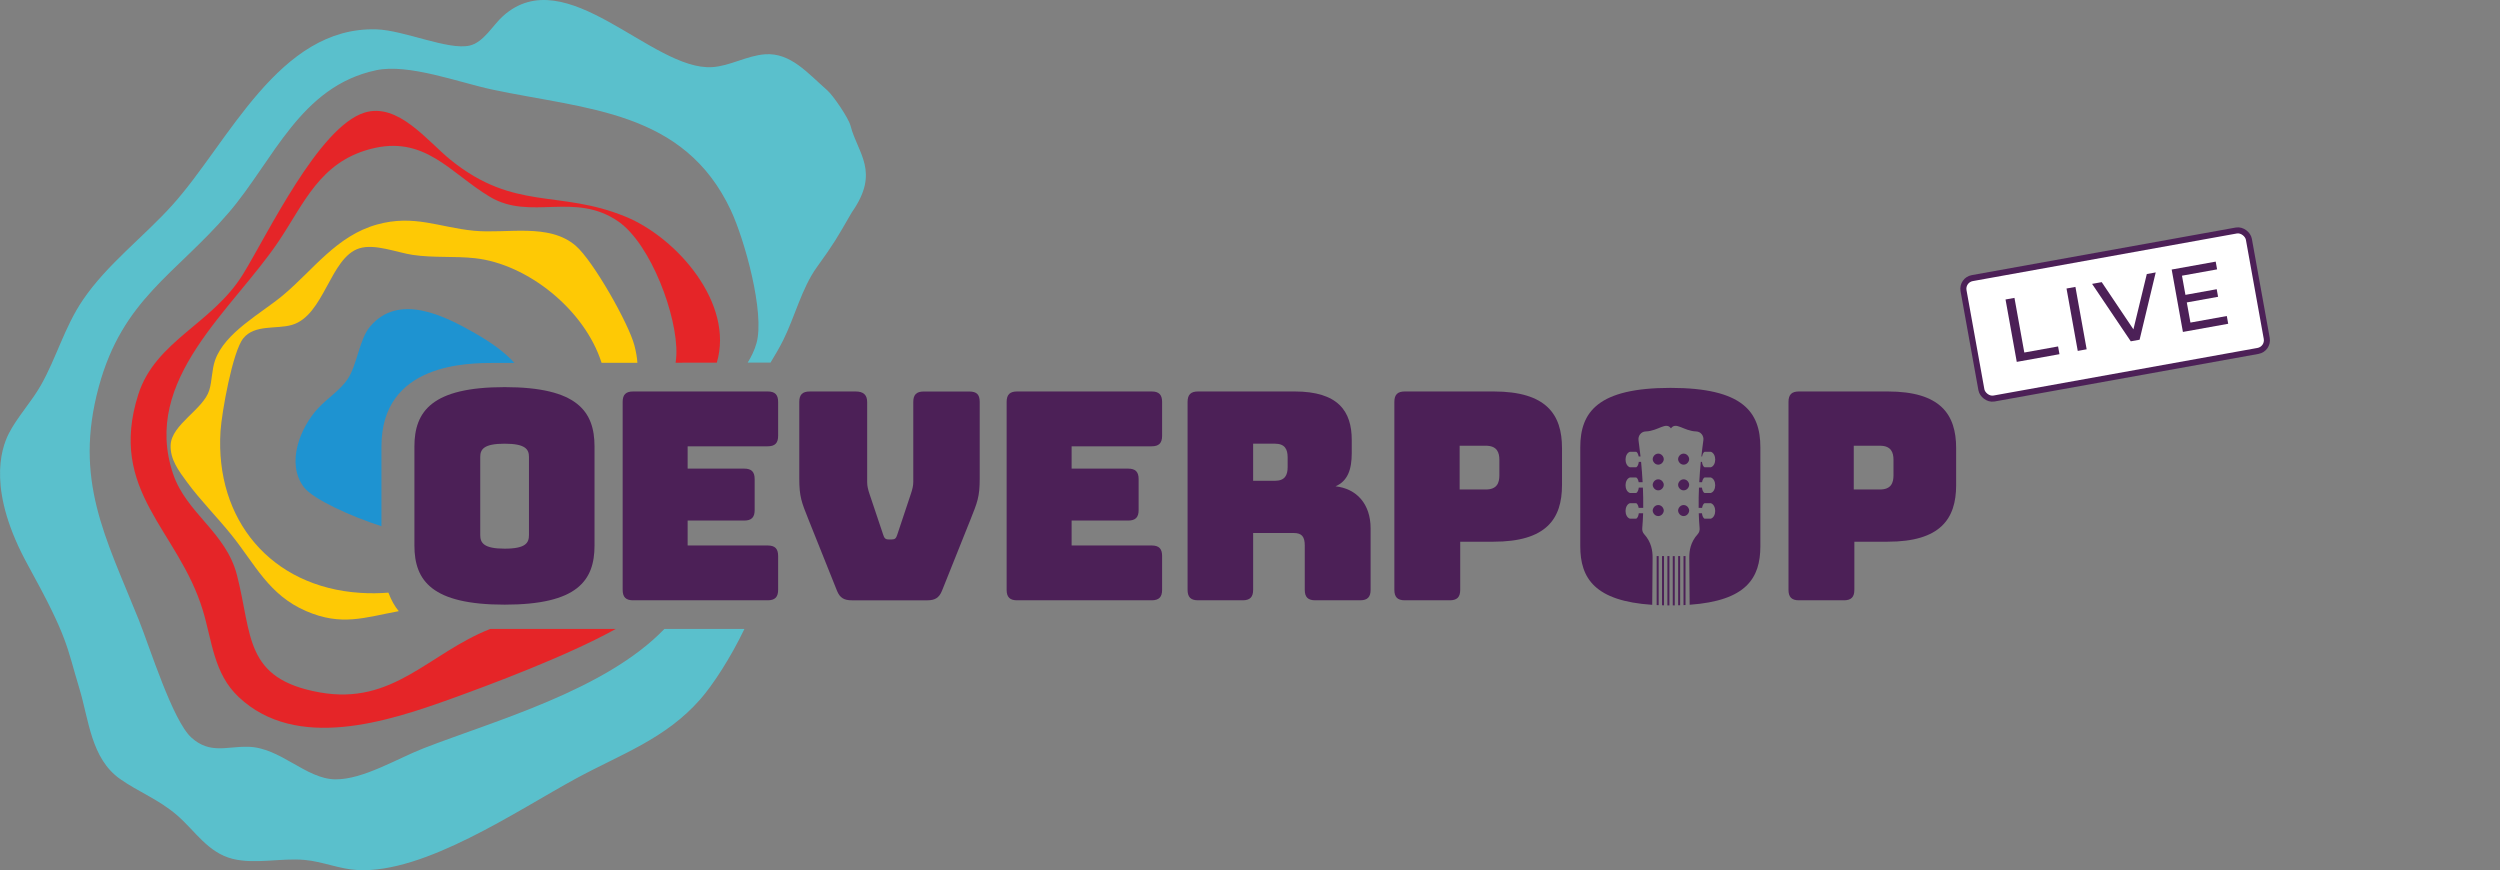 <?xml version="1.0" encoding="UTF-8"?>
<svg xmlns="http://www.w3.org/2000/svg" viewBox="0 0 1170.34 407.37">
  <rect x="0" y="0" width="1170.34" height="407.37" fill="#808080" stroke="none"/>
  <defs>
    <style>
      .cls-1 {
        fill: #4c2057;
      }

      .cls-2 {
        fill: #fff;
        stroke: #4c2057;
        stroke-miterlimit: 10;
        stroke-width: 2.83px;
      }

      .cls-3 {
        fill: #fec905;
      }

      .cls-4 {
        fill: #1e93d1;
      }

      .cls-5 {
        fill: #5ac0cc;
      }

      .cls-6 {
        fill: #e52528;
      }
    </style>
  </defs>
  <g id="Laag_2" data-name="Laag 2">
    <path class="cls-5" d="M398.18,58.91c-.93-3.63-8.11-14.2-10.94-16.67-9.01-7.85-17.04-17.65-29.06-16.83-8.36.57-16.47,5.5-24.8,6.02-28.14,1.75-68.42-50.44-97.94-23.88-4.72,4.25-9.06,12.27-15.54,13.78-10.02,2.33-30.75-7.2-43.71-7.59-45.68-1.36-69.01,52.76-95.38,82.12-13.43,14.95-30.78,27.92-42.11,44.7-8.52,12.61-12.28,26.95-19.56,39.78-4.42,7.8-11.11,14.96-14.98,22.53-3.87,7.57-10.1,27.18,8.97,61.8,19.07,34.62,17.93,37.63,24.03,57.65,4.49,14.74,5.42,32.77,19.11,42.39,8.66,6.09,17.97,9.48,26.56,16.88,8.47,7.29,14.45,17.56,26.06,20.46,10.59,2.64,22.63-.48,33.7.51,8.34.74,16.33,4.28,24.74,4.74,31.53,1.69,74.61-27.79,102.3-42.84,20.97-11.4,41.82-18.45,58.17-37.06,5.93-6.74,14.28-19.57,20.7-32.99h-37.45c-27.7,28.79-79.8,43.07-112.8,55.91-12.14,4.72-28.36,14.67-41.27,14.52-13.84-.17-25.64-14.9-40.82-15.25-10.04-.23-17.83,3.55-26.54-4.28-8.8-7.91-19.53-42.4-24.71-55.28-15.52-38.6-30.53-65.35-18.65-109.03,11.18-41.07,35.96-52.51,60.83-81.48,20.95-24.41,33.4-59.11,69.03-66.65,15.2-3.22,38.91,5.79,54.42,9.08,44.06,9.35,89.61,9.71,111.58,56.46,6.45,13.73,16.03,48.1,12.01,62.29-.92,3.25-2.36,6.23-4.11,9.05,3.88,0,7.46,0,10.69-.01,2.17-3.54,4.22-7.05,5.97-10.55,5.3-10.63,8.72-24.38,15.64-34,8.5-11.82,9.02-12.96,16.46-25.81,13.41-19.06,2.7-27.55-.6-40.47Z"/>
    <path class="cls-6" d="M292.75,101.39c-31.07-12.75-51.84-2.37-81.74-26.49-10.9-8.79-24.66-27.06-40.37-22.18-21.41,6.64-45.35,56.93-56.91,75.7-14.25,23.15-41.01,31.14-48.99,56.24-14.46,45.45,18.76,63.32,30.21,101.06,4.38,14.42,5.08,29.59,16.81,40.61,26.99,25.37,69.39,11.65,99.87.63,16.69-6.03,53.52-19.67,76.68-32.55h-58.76c-.07.03-.14.06-.21.08-28.71,11.36-45.25,35.8-79.68,29.64-35.51-6.35-31.49-26.78-38.74-54.95-5.18-20.1-23.67-28.87-29.9-47.37-14.93-44.32,27.87-76.64,49.58-109.09,11.87-17.74,19.12-36.6,42.56-42.91,25.64-6.91,37.5,11.16,56.17,22.32,19.06,11.39,39.8-2.64,60.22,11.61,15.15,10.58,27.74,44.32,27.08,62.31-.05,1.26-.18,2.5-.36,3.74,6.63,0,13.13-.02,19.28-.02,8.22-27.54-18.44-58.4-42.78-68.39Z"/>
    <path class="cls-3" d="M269.54,115.07c-12.52-10.83-32.18-5.55-47.67-7.05-16.38-1.59-27.99-7.71-45.29-2.94-18.99,5.24-29.94,21.28-44.05,33.1-10.2,8.55-27.36,17.46-31.88,30.58-1.51,4.38-1.36,9.65-2.69,13.94-2.79,9-17.7,16.01-18.08,25.65-.27,6.84,3.89,12.18,7.7,17.39,6.11,8.35,14.15,16.43,20.76,24.65,11.16,13.88,17.46,28.12,34.99,35.69,16.58,7.15,27.25,3,43.34.03-1.85-2.24-3.51-5.08-4.84-8.68-4.15.34-8.51.41-13.26.1-41.64-2.73-67.96-34.14-65.34-75.67.55-8.67,5.64-37.33,10.68-43.51,5.37-6.59,15.51-4.15,22.72-6.24,15.21-4.4,17.86-31.61,31.61-35.87,7.31-2.27,17.59,1.98,24.91,3.07,9.98,1.49,19.58.49,29.28,1.57,24.55,2.73,51.28,24.07,59.19,48.96,5.45,0,11.08-.01,16.77-.02-.17-2.43-.6-5.08-1.37-8.02-2.72-10.43-19.36-39.71-27.47-46.73Z"/>
    <path class="cls-4" d="M222.29,155.94c-14.18-8.09-35.62-19.01-49.07-3.04-5.03,5.97-6.02,17.87-10.42,24.49-3.46,5.2-9.63,9.14-13.8,13.62-8.53,9.17-15.23,25.92-6.7,37.1,4.32,5.66,22.52,13.85,36.27,18.22v-37.27c0-39.17,40.32-39.17,53.56-39.17,1.17,0,4.22,0,8.67,0-4.63-5.17-11.02-9.66-18.51-13.94Z"/>
  </g>
  <g id="Laag_3" data-name="Laag 3">
    <rect class="cls-2" x="922.31" y="118.66" width="135.73" height="57.28" rx="5.06" ry="5.06" transform="translate(-10.43 177.96) rotate(-10.22)"/>
    <g>
      <g>
        <g>
          <path class="cls-1" d="M236.23,283.06c-33.94,0-42.23-11.13-42.23-27.7v-46.3c0-16.56,8.28-27.83,42.23-27.83s42.09,11.27,42.09,27.83v46.3c0,16.56-8.15,27.7-42.09,27.7ZM236.23,256.85c9.91,0,11.4-2.72,11.4-6.38v-36.52c0-3.53-1.49-6.24-11.4-6.24s-11.41,2.72-11.41,6.24v36.52c0,3.67,1.63,6.38,11.41,6.38Z"/>
          <path class="cls-1" d="M296.38,281.02c-3.4,0-4.89-1.49-4.89-4.89v-87.98c0-3.39,1.49-4.89,4.89-4.89h63c3.39,0,4.89,1.49,4.89,4.89v15.89c0,3.4-1.49,4.89-4.89,4.89h-37.47v10.45h26.48c3.39,0,4.89,1.49,4.89,4.89v14.53c0,3.4-1.49,4.89-4.89,4.89h-26.48v11.67h37.47c3.39,0,4.89,1.49,4.89,4.89v15.88c0,3.4-1.49,4.89-4.89,4.89h-63Z"/>
          <path class="cls-1" d="M398.74,281.02c-3.53,0-5.57-1.09-6.92-4.48l-13.31-33.26c-3.26-8.15-4.34-10.73-4.34-19.28v-35.84c0-3.39,1.49-4.89,4.89-4.89h21.59c3.39,0,5.3,1.49,5.3,4.89v37.48c0,1.9.41,3.53,1.09,5.57l6.38,19.01c.54,1.76,1.09,2.31,2.58,2.31h1.49c1.49,0,2.04-.54,2.58-2.31l6.38-19.14c.68-2.04,1.09-3.67,1.09-5.57v-37.34c0-3.39,1.49-4.89,4.89-4.89h21.32c3.53,0,4.89,1.49,4.89,4.89v35.84c0,8.56-1.09,11.13-4.35,19.28l-13.31,33.26c-1.36,3.4-3.4,4.48-6.92,4.48h-35.3Z"/>
          <path class="cls-1" d="M476.13,281.02c-3.4,0-4.89-1.49-4.89-4.89v-87.98c0-3.39,1.49-4.89,4.89-4.89h63c3.39,0,4.89,1.49,4.89,4.89v15.89c0,3.4-1.49,4.89-4.89,4.89h-37.47v10.45h26.48c3.39,0,4.89,1.49,4.89,4.89v14.53c0,3.4-1.49,4.89-4.89,4.89h-26.48v11.67h37.47c3.39,0,4.89,1.49,4.89,4.89v15.88c0,3.4-1.49,4.89-4.89,4.89h-63Z"/>
          <path class="cls-1" d="M560.84,281.02c-3.4,0-4.89-1.49-4.89-4.89v-87.98c0-3.39,1.49-4.89,4.89-4.89h45.21c20.37,0,26.75,9.23,26.75,22.67v6.25c0,7.6-1.9,13.04-7.6,15.48,9.91,1.09,16.43,8.28,16.43,19.69v28.78c0,3.4-1.49,4.89-4.89,4.89h-21.04c-3.39,0-4.89-1.49-4.89-4.89v-20.77c0-4.07-1.36-5.84-5.16-5.84h-19.01v26.61c0,3.4-1.49,4.89-4.89,4.89h-20.91ZM586.64,225.08h10.18c4.75,0,5.97-2.72,5.97-6.38v-4.62c0-3.67-1.22-6.38-5.97-6.38h-10.18v17.38Z"/>
          <path class="cls-1" d="M657.64,281.02c-3.4,0-4.89-1.49-4.89-4.89v-87.98c0-3.39,1.49-4.89,4.89-4.89h41.55c24.71,0,32.04,10.73,32.04,26.48v17.38c0,15.75-7.33,26.47-32.04,26.47h-15.61v22.54c0,3.4-1.49,4.89-4.89,4.89h-21.04ZM683.31,229.15h12.22c5.3,0,6.38-3.12,6.38-6.65v-7.19c0-3.53-1.09-6.65-6.38-6.65h-12.22v20.5Z"/>
          <path class="cls-1" d="M842.15,281.02c-3.4,0-4.89-1.49-4.89-4.89v-87.98c0-3.39,1.49-4.89,4.89-4.89h41.55c24.71,0,32.04,10.73,32.04,26.48v17.38c0,15.75-7.33,26.47-32.04,26.47h-15.61v22.54c0,3.4-1.49,4.89-4.89,4.89h-21.04ZM867.81,229.15h12.22c5.3,0,6.38-3.12,6.38-6.65v-7.19c0-3.53-1.09-6.65-6.38-6.65h-12.22v20.5Z"/>
        </g>
        <path class="cls-1" d="M782.01,181.58c-33.94,0-42.23,11.27-42.23,27.83v46.3c0,15.07,6.87,25.65,33.68,27.43l.18-21.96h0c0-3.42-.54-7.37-3.99-11.17-.67-.74-.94-1.74-.85-2.73.2-2.28.33-4.63.4-7h-2.02c-.15,1.16-.54,2.17-1.19,2.53h-2.97c-2.74-.92-2.71-6.33,0-7.25h2.97c.58.32.95,1.18,1.13,2.2h2.13c.04-3.17-.02-6.37-.15-9.51h-1.92c-.15,1.16-.54,2.18-1.19,2.53h-2.97c-2.74-.92-2.71-6.33,0-7.25h2.97c.58.32.95,1.18,1.13,2.2h1.85c-.18-3.3-.43-6.5-.72-9.51h-1.07c-.15,1.16-.54,2.18-1.19,2.53h-2.97c-2.74-.92-2.71-6.33,0-7.25h2.97c.58.32.95,1.18,1.13,2.2h.87c-.3-2.77-.62-5.35-.94-7.62-.29-2.07,1.22-4.03,3.32-4.1,5.96-.2,9.53-4.73,11.86-1.44,2.34-3.29,5.9,1.24,11.86,1.44,2.09.07,3.61,2.03,3.32,4.1-.32,2.27-.65,4.85-.94,7.62h.34c.18-1.02.55-1.88,1.13-2.2h2.97c2.71.92,2.74,6.33,0,7.25h-2.97c-.64-.35-1.04-1.36-1.19-2.53h-.55c-.29,3.01-.54,6.21-.72,9.51h1.32c.18-1.02.55-1.88,1.13-2.2h2.97c2.71.92,2.74,6.33,0,7.25h-2.97c-.64-.35-1.04-1.36-1.19-2.53h-1.39c-.13,3.14-.19,6.34-.15,9.51h1.6c.18-1.02.55-1.88,1.13-2.2h2.97c2.71.92,2.74,6.33,0,7.25h-2.97c-.64-.35-1.04-1.36-1.19-2.53h-1.49c.07,2.38.19,4.72.4,7,.09.99-.18,1.99-.85,2.73-3.45,3.8-3.99,7.74-3.99,11.15v.02s.17,21.93.17,21.93c26.43-1.87,33.11-12.41,33.11-27.4v-46.3c0-16.56-8.15-27.83-42.09-27.83Z"/>
      </g>
      <path class="cls-1" d="M783.08,260.33v23.07c.31,0,.63,0,.94,0v-23.06s-.94,0-.94,0Z"/>
      <path class="cls-1" d="M776.28,236.42c-.96,0-1.77.55-2.22,1.33-.22.38-.38.8-.38,1.26s.16.88.38,1.26c.45.78,1.26,1.33,2.22,1.33s1.77-.55,2.22-1.33c.22-.38.38-.8.38-1.26s-.16-.88-.38-1.26c-.45-.78-1.26-1.33-2.22-1.33Z"/>
      <path class="cls-1" d="M788.11,260.33v22.95c.32-.01.63-.04.94-.05v-22.9h-.94Z"/>
      <path class="cls-1" d="M785.6,260.33v23.03c.32,0,.63-.02.94-.03v-23s-.94,0-.94,0Z"/>
      <path class="cls-1" d="M780.57,260.33v23.07c.31,0,.62,0,.94,0v-23.08s-.94,0-.94,0Z"/>
      <path class="cls-1" d="M775.54,260.33v22.93c.31.01.62.03.94.04v-22.97s-.94,0-.94,0Z"/>
      <path class="cls-1" d="M778.05,260.33v23.02c.31,0,.62.02.94.03v-23.05s-.94,0-.94,0Z"/>
      <path class="cls-1" d="M788.17,224.38c-.96,0-1.77.55-2.22,1.33-.22.38-.38.8-.38,1.26s.16.88.38,1.26c.45.78,1.26,1.33,2.22,1.33s1.77-.55,2.22-1.33c.22-.38.38-.8.38-1.26s-.16-.88-.38-1.26c-.45-.78-1.26-1.33-2.22-1.33Z"/>
      <path class="cls-1" d="M788.17,212.35c-.96,0-1.77.55-2.22,1.33-.22.38-.38.8-.38,1.26s.16.88.38,1.26c.45.78,1.26,1.33,2.22,1.33s1.77-.55,2.22-1.33c.22-.38.38-.8.38-1.26s-.16-.88-.38-1.26c-.45-.78-1.26-1.33-2.22-1.33Z"/>
      <path class="cls-1" d="M776.28,224.38c-.96,0-1.77.55-2.22,1.33-.22.38-.38.8-.38,1.26s.16.88.38,1.26c.45.78,1.26,1.33,2.22,1.33s1.77-.55,2.22-1.33c.22-.38.38-.8.38-1.26s-.16-.88-.38-1.26c-.45-.78-1.26-1.33-2.22-1.33Z"/>
      <path class="cls-1" d="M788.17,236.42c-.96,0-1.77.55-2.22,1.33-.22.38-.38.8-.38,1.26s.16.88.38,1.26c.45.78,1.26,1.33,2.22,1.33s1.77-.55,2.22-1.33c.22-.38.38-.8.38-1.26s-.16-.88-.38-1.26c-.45-.78-1.26-1.33-2.22-1.33Z"/>
      <path class="cls-1" d="M776.28,212.35c-.96,0-1.77.55-2.22,1.33-.22.38-.38.8-.38,1.26s.16.88.38,1.26c.45.78,1.26,1.33,2.22,1.33s1.77-.55,2.22-1.33c.22-.38.38-.8.38-1.26s-.16-.88-.38-1.26c-.45-.78-1.26-1.33-2.22-1.33Z"/>
    </g>
    <g>
      <path class="cls-1" d="M938.87,140.2l4.17-.75,4.61,25.58,15.81-2.85.65,3.63-19.99,3.6-5.26-29.21Z"/>
      <path class="cls-1" d="M967.41,135.06l4.17-.75,5.26,29.21-4.17.75-5.26-29.21Z"/>
      <path class="cls-1" d="M1009.17,127.53l-7.55,31.51-4.13.74-18.11-26.89,4.51-.81,14.84,22.1,6.27-25.9,4.17-.75Z"/>
      <path class="cls-1" d="M1042.45,147.94l.65,3.63-21.2,3.82-5.26-29.21,20.61-3.71.65,3.63-16.44,2.96,1.62,8.97,14.64-2.64.64,3.55-14.64,2.64,1.7,9.43,17.02-3.07Z"/>
    </g>
  </g>
</svg>
